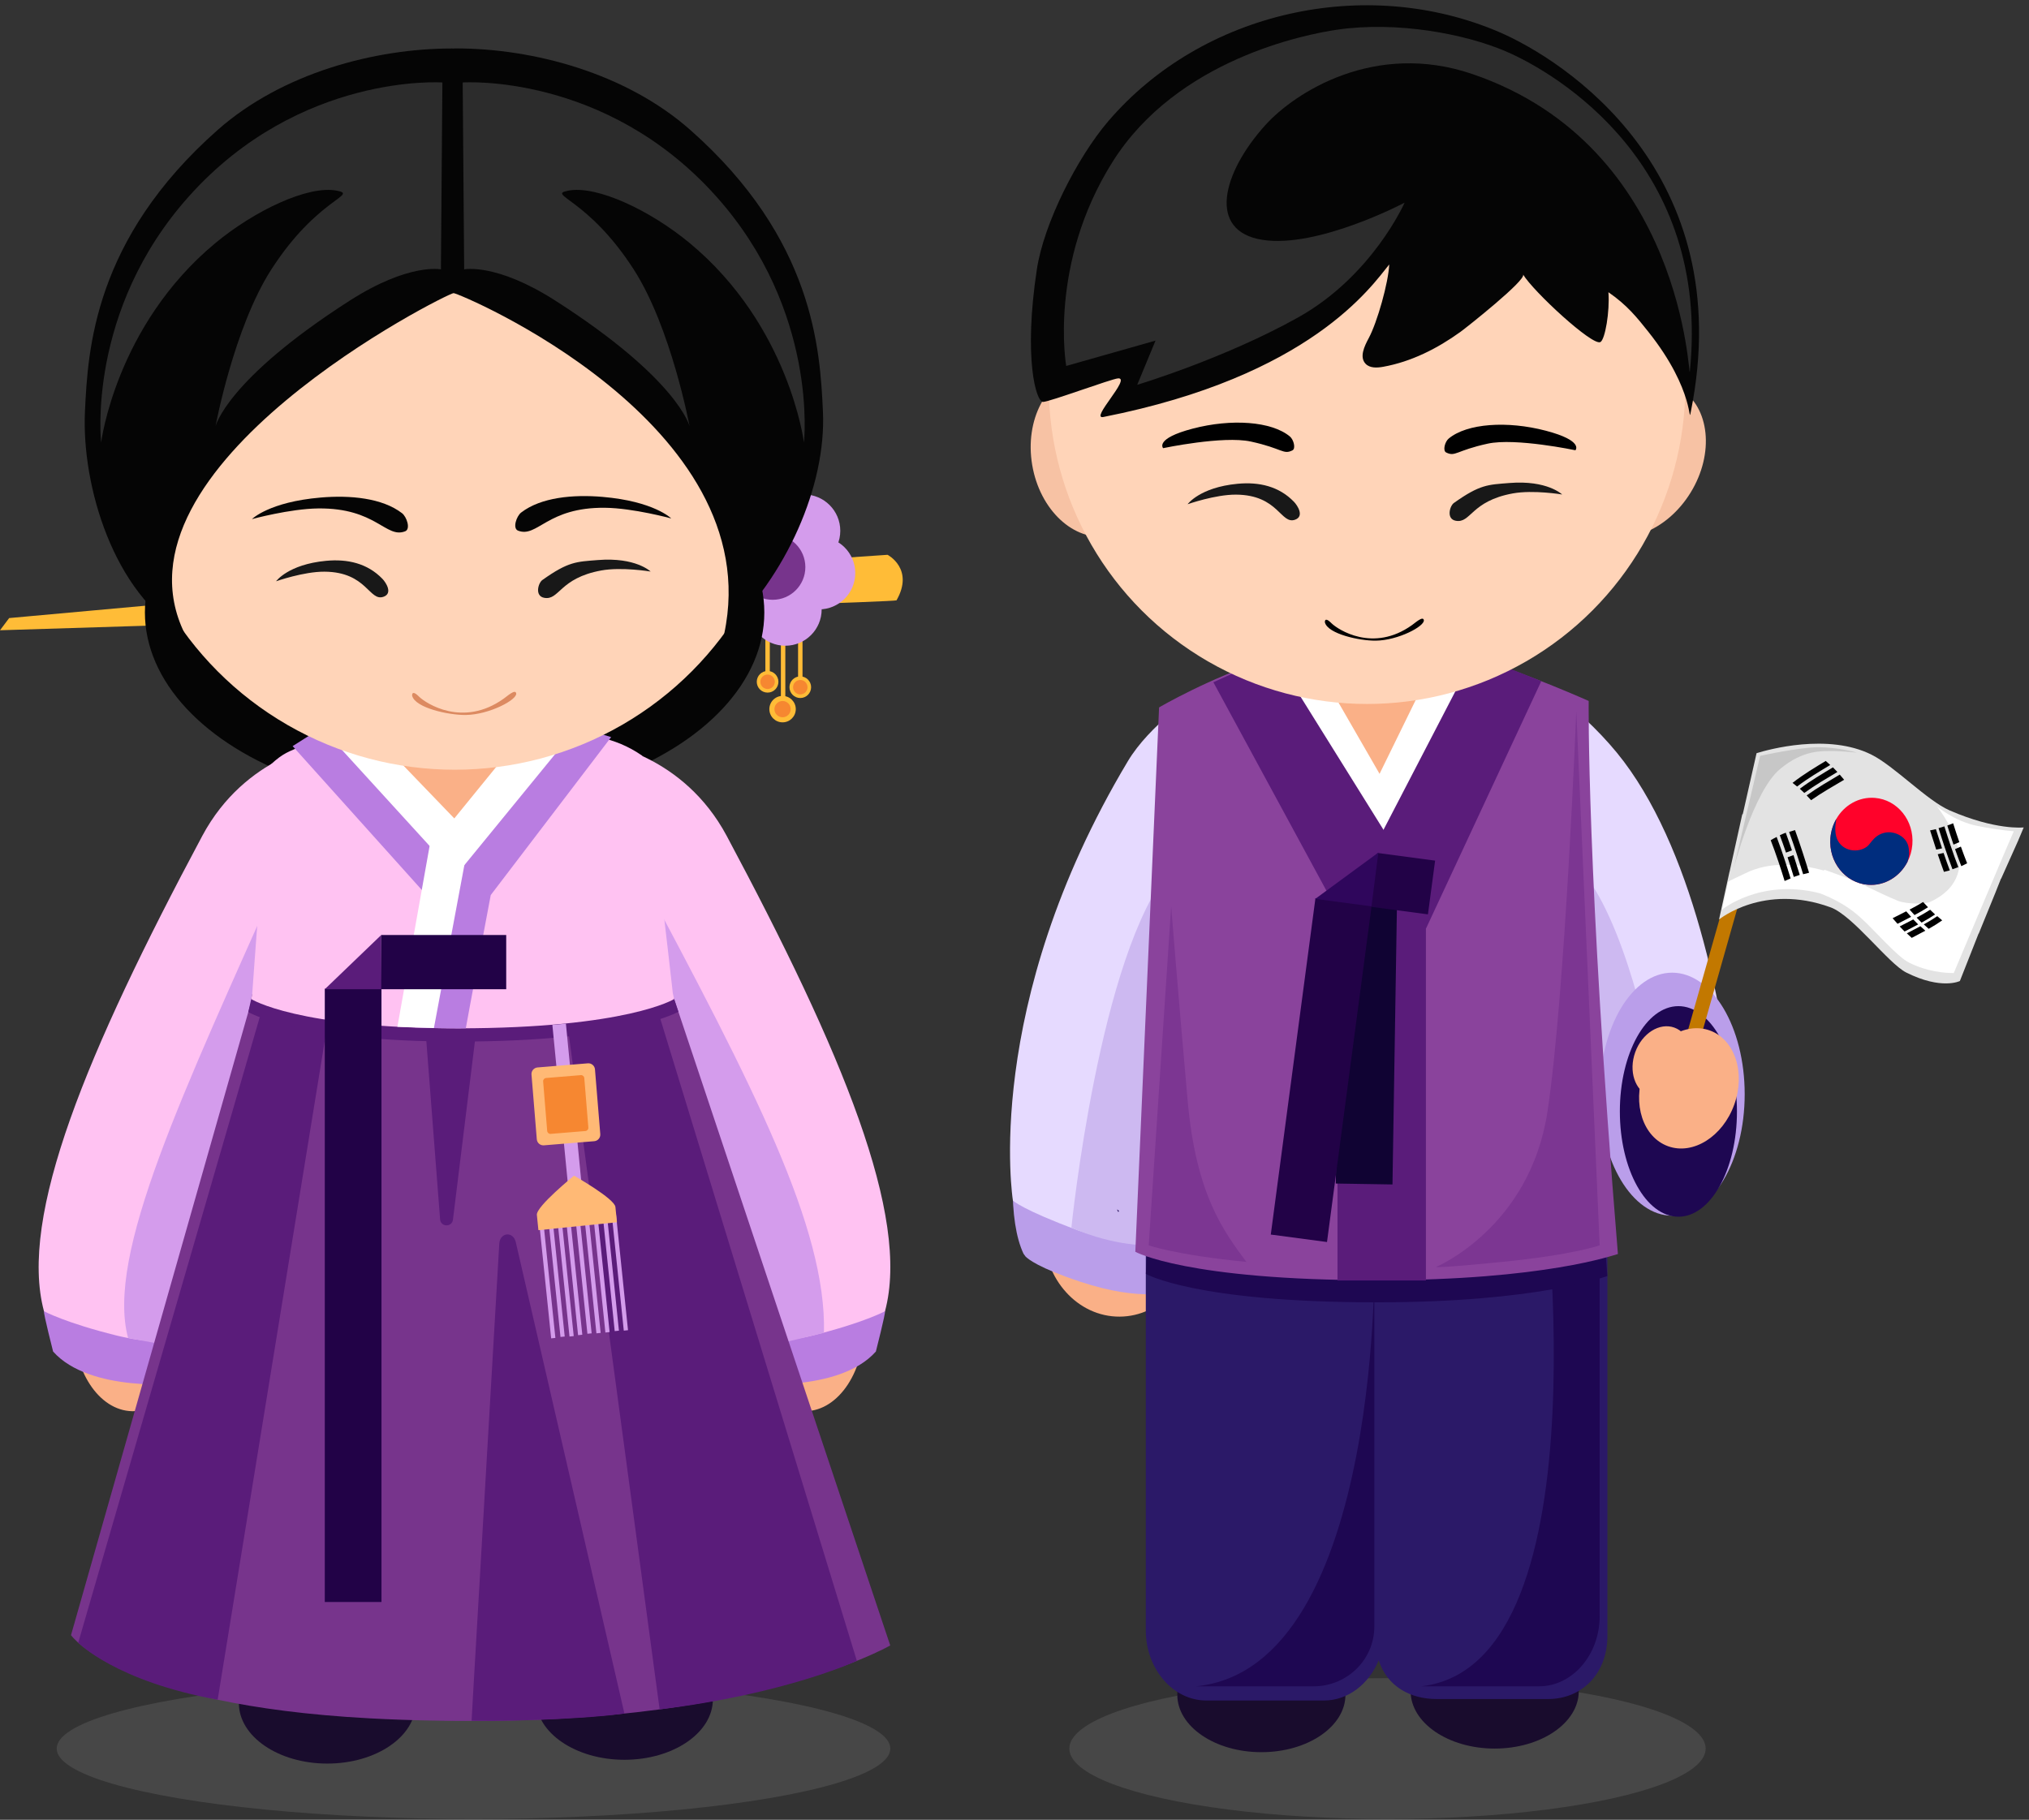 <?xml version="1.0" encoding="utf-8"?>
<!-- Generator: Adobe Illustrator 18.0.0, SVG Export Plug-In . SVG Version: 6.00 Build 0)  -->
<!DOCTYPE svg PUBLIC "-//W3C//DTD SVG 1.1//EN" "http://www.w3.org/Graphics/SVG/1.1/DTD/svg11.dtd">
<svg version="1.1" id="Слой_1" xmlns="http://www.w3.org/2000/svg" xmlns:xlink="http://www.w3.org/1999/xlink" x="0px" y="0px"
	 width="868px" height="778.667px" viewBox="0 0 868 778.667" enable-background="new 0 0 868 778.667" xml:space="preserve">
<rect x="0" y="0" width="868" height="778.667" fill="#333333" stroke="none"/>
<ellipse fill="#474747" cx="202.568" cy="748.207" rx="178.312" ry="30.133"/>
<ellipse fill="#474747" cx="593.568" cy="748.207" rx="136.108" ry="30.133"/>
<rect x="556.062" y="263.763" fill="#FAB087" width="70.969" height="89.035"/>
<path fill="#FFE9E9" d="M623.431,402.289h-70.194c-12.475,0-22.682-10.207-22.682-22.682v-84.402
	c0-12.475,10.207-22.682,22.682-22.682l37.403,70.857l32.791-70.857c12.475,0,22.682,10.207,22.682,22.682v84.402
	C646.113,392.083,635.906,402.289,623.431,402.289z"/>
<g>
	<path fill="#FFBC37" d="M335.473,301.548h-0.924c-0.269,0-0.488-0.22-0.488-0.488v-29.895c0-0.269,0.22-0.488,0.488-0.488h0.924
		c0.269,0,0.488,0.22,0.488,0.488v29.895C335.961,301.328,335.741,301.548,335.473,301.548z"/>
	<path fill="#FFBC37" d="M342.823,294.049H341.9c-0.269,0-0.488-0.22-0.488-0.488v-29.895c0-0.269,0.22-0.488,0.488-0.488h0.924
		c0.269,0,0.489,0.22,0.489,0.488v29.895C343.312,293.829,343.092,294.049,342.823,294.049z"/>
	<path fill="#FFBC37" d="M328.835,291.734h-0.924c-0.269,0-0.488-0.22-0.488-0.488v-29.895c0-0.269,0.22-0.488,0.488-0.488h0.924
		c0.269,0,0.488,0.22,0.488,0.488v29.895C329.323,291.515,329.104,291.734,328.835,291.734z"/>
	<path fill="#FFBC37" d="M63.944,259.023L379.705,237.4c0,0,11.538,5.983,3.815,19.485c-1.053,1.01-383.515,12.801-383.515,12.801
		l3.912-5.218C4.004,264.45,63.857,259.029,63.944,259.023z"/>
	<circle fill="#D49CEC" cx="335.961" cy="260.757" r="15.548"/>
	<circle fill="#D49CEC" cx="343.921" cy="227.121" r="15.548"/>
	<circle fill="#D49CEC" cx="350.327" cy="245.21" r="15.548"/>
	<circle fill="#77348C" cx="330.547" cy="242.668" r="13.984"/>
	<circle fill="#FFBC37" cx="328.373" cy="291.734" r="4.629"/>
	<circle fill="#FFBC37" cx="342.362" cy="294.049" r="4.629"/>
	<circle fill="#FFBC37" cx="334.779" cy="303.434" r="5.653"/>
	<circle fill="#F68731" cx="334.779" cy="303.434" r="3.482"/>
	<circle fill="#F68731" cx="342.362" cy="294.049" r="3.089"/>
	<circle fill="#F68731" cx="328.373" cy="291.734" r="3.089"/>
</g>
<ellipse fill="#050505" cx="194.482" cy="262.068" rx="132.492" ry="82.13"/>
<path fill="#FFFFFF" d="M264.786,347.633c0,37.704-30.628,71.503-68.41,71.503s-68.911-32.972-68.911-70.676
	c0-37.704,31.129-65.863,68.911-65.863S264.786,309.929,264.786,347.633z"/>
<path fill="#FAB087" d="M264.786,282.978c0,10.225-8.506,18.021-8.506,27.798c0,17.247-7.228,46.616-57.71,46.738
	c-40.949,0.099-61.54-18.089-62.827-40.74c-0.619-10.885-7.777-22.474-7.777-33.796c0-37.704,30.628-68.269,68.41-68.269
	S264.786,245.274,264.786,282.978z"/>
<path fill="#FAB087" d="M344.66,603.849c-14.279,0.291-26.196-16.407-26.622-37.297c-0.426-20.885,10.799-38.057,25.079-38.347
	c14.282-0.293,26.198,16.409,26.624,37.295C370.169,586.384,358.942,603.559,344.66,603.849z"/>
<path fill="#B97DE1" d="M274.62,339.425c0,0-1.865-0.001,3.209,7.736c5.071,7.736,77.584,149.924,100.777,213.9
	c0.289,0.797-3.908,17.247-3.908,17.247c-15.712,17.72-54.71,13.729-54.71,13.729l-35.054-247.655L274.62,339.425z"/>
<path fill="#FFC2F2" d="M258.47,318.218c0,0,33.862,4.74,52.422,39.477c49.41,92.478,78.612,162.728,67.714,203.365
	c0,0-9.106,4.966-31.055,10.397c-25.639,6.344-46.443,0.021-46.443,0.021L274.62,339.425L258.47,318.218z"/>
<path fill="#D49CEC" d="M220.848,333.564c0,0,33.862,4.74,52.422,39.477c49.41,92.478,80.283,152.383,79.22,197.274
	c0,0-24.359,5.814-46.308,11.245c-25.639,6.344-42.695,5.264-42.695,5.264L236.997,354.77L220.848,333.564z"/>
<path fill="#FAB087" d="M56.534,603.849c14.279,0.291,26.196-16.407,26.622-37.297c0.426-20.885-10.799-38.057-25.079-38.347
	c-14.282-0.293-26.198,16.409-26.624,37.295C31.025,586.384,42.252,603.559,56.534,603.849z"/>
<path fill="#B97DE1" d="M122.794,339.425c0,0,1.865-0.001-3.209,7.736c-5.071,7.736-77.584,149.924-100.777,213.9
	c-0.289,0.797,3.908,17.247,3.908,17.247c15.712,17.72,54.71,13.729,54.71,13.729l35.054-247.655L122.794,339.425z"/>
<path fill="#FFC2F2" d="M138.943,318.218c0,0-33.862,4.74-52.422,39.477C37.112,450.173,7.91,520.423,18.808,561.06
	c0,0,9.106,4.966,31.054,10.397c25.639,6.344,46.443,0.021,46.443,0.021l26.489-232.053L138.943,318.218z"/>
<path fill="#D49CEC" d="M170.175,329.136c0,0-33.434,7.161-49.45,43.142c-42.636,95.789-75.54,164.625-65.922,200.262
	c0,0,27.797,5.18,50.079,9.019c26.029,4.485,40.965,3.246,40.965,3.246l9.745-233.357L170.175,329.136z"/>
<path fill="#190C2D" d="M304.963,727.144c0,14.284-16.939,25.86-37.833,25.86c-20.89,0-37.829-11.576-37.829-25.86
	c0-14.284,16.94-25.859,37.829-25.859C288.024,701.285,304.963,712.86,304.963,727.144z"/>
<path fill="#190C2D" d="M177.853,728.766c0,14.284-16.94,25.86-37.834,25.86c-20.889,0-37.829-11.576-37.829-25.86
	c0-14.284,16.94-25.859,37.829-25.859C160.913,702.908,177.853,714.482,177.853,728.766z"/>
<path fill="#77348C" d="M287.793,426.546H108.07L30.379,699.67c0,0,20.718,29.862,127.85,35.606
	c146.734,7.867,213.949-31.195,213.949-31.195L287.793,426.546z"/>
<path fill="#77348C" d="M288.401,427.491l-171.668-0.945L39.043,699.67c0,0,20.718,29.862,127.85,35.606
	c146.734,7.867,213.949-31.195,213.949-31.195L288.401,427.491z"/>
<path fill="#5A1C7A" d="M282.19,731.439c53.918-6.567,84.369-20.773,84.369-20.773L281.176,431.68h-39.324L282.19,731.439z"/>
<path fill="#5A1C7A" d="M93.118,727.302c-43.758-7.943-59.645-24.407-59.645-24.407l80.442-277.294l27.235,6.079L93.118,727.302z"/>
<path fill="#5A1C7A" d="M201.752,736.302c24.65,0.383,53.354-1.508,61.429-2.609c2.523-0.344,2.678-0.326,3.951-0.464
	L220.649,531.49c-1.116-4.745-6.758-4.211-7.06,0.668L202.46,723.533C202.294,726.222,201.752,736.302,201.752,736.302z"/>
<path fill="#5A1C7A" d="M145.697,432.743l-1.986,67.848c-0.076,2.593,3.655,3.077,4.244,0.55l16.973-72.899
	c0.382-1.641-1.185-3.063-2.781-2.525l-14.986,5.051C146.307,431.056,145.724,431.843,145.697,432.743z"/>
<path fill="#5A1C7A" d="M181.564,434.768l6.707,87.002c0.256,3.326,5.092,3.436,5.5,0.125l11.762-95.501
	c0.265-2.149-1.932-3.754-3.899-2.849l-18.469,8.5C182.113,432.528,181.475,433.615,181.564,434.768z"/>
<path fill="#5A1C7A" d="M290.214,432.917l-1.813-5.425c0,0-41.736-88.721-43.718-90.085c-6.109-4.201,18.271-14.692,11.852-16.335
	c-29.266,39.32-83.007,54.64-109.281,16.693c0,0-14.629-14.52-18.721-12.651c-4.555,2.08,4.369,9.209-1.068,14.311
	c-1.121,2.831-19.988,88.066-19.988,88.066l-1.256,5.56c0,0,20.872,12.667,89.905,12.632
	C268.425,445.647,290.214,432.917,290.214,432.917z"/>
<path fill="#FFC2F2" d="M288.401,427.491l-0.572-2.52c0,0-11.228-100.333-13.21-101.696c-6.11-4.202-11.665-6.231-18.085-7.875
	c-29.266,39.32-83.007,54.64-109.281,16.693c0,0-14.629-14.52-18.721-12.651c-4.555,2.081-7.271,2.598-12.708,7.7
	c-1.121,2.831-7.946,98.458-7.946,98.458l-0.402,1.89c0,0,19.615,12.557,88.649,12.522
	C268.425,439.977,288.401,427.491,288.401,427.491z"/>
<path fill="#B97DE1" d="M230.183,305.937l-47.333,81.98l-5.395,51.709c0,0,15.436,0.62,21.82,0.388
	c0.251-1.89,10.667-57.026,10.667-57.026l51.513-67.587L230.183,305.937z"/>
<polygon fill="#B97DE1" points="125.188,319.26 193.555,395.403 205.059,377.707 138.943,310.539 "/>
<polygon fill="#220247" points="163.202,685.494 138.943,685.494 138.943,423.078 163.193,421.269 "/>
<polygon fill="#5A1C7A" points="163.091,400.084 138.943,423.287 163.202,423.287 "/>
<g>
	
		<rect x="240.501" y="438.166" transform="matrix(0.995 -0.097 0.097 0.995 -45.496 25.922)" fill="#D49CEC" width="5.816" height="83.872"/>
	
		<rect x="233.144" y="522.867" transform="matrix(-0.995 0.103 -0.103 -0.995 523.427 1068.728)" fill="#D49CEC" width="1.817" height="50.09"/>
	
		<rect x="237.138" y="522.266" transform="matrix(-0.995 0.103 -0.103 -0.995 531.329 1067.119)" fill="#D49CEC" width="1.817" height="50.09"/>
	
		<rect x="240.993" y="522.081" transform="matrix(-0.995 0.103 -0.103 -0.995 538.999 1066.354)" fill="#D49CEC" width="1.817" height="50.09"/>
	
		<rect x="244.664" y="521.507" transform="matrix(-0.995 0.103 -0.103 -0.995 546.263 1064.829)" fill="#D49CEC" width="1.817" height="50.09"/>
	
		<rect x="248.658" y="520.906" transform="matrix(-0.995 0.103 -0.103 -0.995 554.171 1063.216)" fill="#D49CEC" width="1.817" height="50.09"/>
	
		<rect x="252.513" y="520.722" transform="matrix(-0.995 0.103 -0.103 -0.995 561.841 1062.451)" fill="#D49CEC" width="1.817" height="50.09"/>
	
		<rect x="256.377" y="520.351" transform="matrix(-0.995 0.103 -0.103 -0.995 569.481 1061.329)" fill="#D49CEC" width="1.817" height="50.09"/>
	
		<rect x="260.371" y="519.75" transform="matrix(-0.995 0.103 -0.103 -0.995 577.383 1059.72)" fill="#D49CEC" width="1.817" height="50.09"/>
	
		<rect x="264.226" y="519.566" transform="matrix(-0.995 0.103 -0.103 -0.995 585.081 1058.938)" fill="#D49CEC" width="1.817" height="50.09"/>
	<path fill="#FFB975" d="M263.932,522.999l-0.658-6.537c-0.36-3.581-17.701-13.388-17.701-13.388s-16.265,13.189-15.904,16.77
		l0.658,6.537L263.932,522.999z"/>
	<path fill="#FFB975" d="M254.219,488.315l-21.537,1.766c-1.546,0.127-2.914-1.034-3.04-2.58l-2.272-27.705
		c-0.127-1.546,1.034-2.914,2.58-3.04l21.537-1.766c1.546-0.127,2.914,1.034,3.04,2.58l2.272,27.705
		C256.925,486.82,255.764,488.189,254.219,488.315z"/>
	<path fill="#F68731" d="M250.435,483.96l-14.862,1.219c-0.755,0.062-1.424-0.505-1.486-1.26l-1.735-21.167
		c-0.062-0.755,0.505-1.424,1.26-1.486l14.862-1.219c0.755-0.062,1.424,0.505,1.486,1.261l1.735,21.167
		C251.757,483.229,251.19,483.898,250.435,483.96z"/>
</g>
<g>
	<polygon fill="#FFFFFF" points="133.296,306.639 192.685,371.732 203.192,359.389 146.977,300.99 	"/>
	<polygon fill="#FFFFFF" points="243.813,289.42 185.921,360.549 194.187,375.655 253.021,303.688 	"/>
	<polygon fill="#FFFFFF" points="184.883,355.824 170.01,439.359 185.624,439.918 199.275,366.849 187.118,360.234 	"/>
</g>
<rect x="163.091" y="400.084" fill="#220247" width="53.466" height="23.203"/>
<path fill="#FAB087" d="M478.944,563.382c-17.848,0.066-32.371-15.987-32.445-35.853c-0.074-19.861,14.33-36.022,32.178-36.088
	c17.85-0.066,32.374,15.986,32.448,35.849C511.201,547.154,496.795,563.315,478.944,563.382z"/>
<path fill="#BA9EEA" d="M517.755,303.73c0,0-31.171,19.676-34.9,27.643c-44.701,95.5-57.775,177.824-45.015,205.064l0.883,1.22
	c1.077,1.065,5.49,4.852,23.55,10.837c26.334,8.727,39.605,4.124,39.605,4.124l20.486-233.306L517.755,303.73z"/>
<path fill="#E6DAFF" d="M501.022,305.101c-6.862,5.801-13.931,12.928-18.552,20.654c-62.724,104.886-49.143,187.971-49.143,187.971
	s4.049,3.927,27.596,12.646c17.283,6.404,32.968,3.022,40.099,0.769V305.101z"/>
<path fill="#CDB9F1" d="M501.652,371.117c-0.23,0.253-0.466,0.502-0.689,0.76c-30.669,35.71-42.625,153.413-42.625,153.413
	s16.537,7.813,34.021,7.576c3.408-0.046,6.48-0.038,9.293,0.004V371.117z"/>
<path fill="#BA9EEA" d="M740.911,479.48c-11.89-59.595-43.549-143.113-46.706-148.107c-4.699-7.436-34.9-27.643-34.9-27.643
	l-4.609,15.581l14.181,160.168H740.911z"/>
<path fill="#E6DAFF" d="M742.696,479.48c-4.531-41.152-16.639-112.002-48.108-153.725c-7.545-10.004-17.977-20.114-26.605-26.654
	V479.48H742.696z"/>
<path fill="#CDB9F1" d="M712.187,479.48c-6.461-37.116-18.029-86.574-36.091-107.603c-1.126-1.311-2.373-2.547-3.703-3.718V479.48
	H712.187z"/>
<path fill="#190C2D" d="M575.581,725.164c0,13.58-16.104,24.586-35.971,24.586c-19.864,0-35.969-11.006-35.969-24.586
	c0-13.582,16.104-24.588,35.969-24.588C559.477,700.577,575.581,711.583,575.581,725.164z"/>
<path fill="#190C2D" d="M675.396,723.622c0,13.579-16.104,24.585-35.971,24.585c-19.864,0-35.969-11.006-35.969-24.585
	c0-13.582,16.104-24.588,35.969-24.588C659.291,699.034,675.396,710.04,675.396,723.622z"/>
<path fill="#2B1968" d="M661.751,483.037h-47.752c-10.294,0-19.209,7.06-23.377,17.187c-3.709-11.317-13.165-19.432-24.205-19.432
	h-50.346c-14.244,0-25.899,13.485-25.899,29.966v186.917c0,16.481,11.654,29.966,25.899,29.966h50.346
	c10.294,0,19.209-7.06,23.377-17.187c3.709,11.317,13.705,16.554,24.744,16.554h47.752c14.244,0,25.359-10.607,25.359-27.089
	V513.003C687.649,496.522,675.995,483.037,661.751,483.037z"/>
<g>
	<path fill="#1E0752" d="M659.353,495.01c0-5.091,14.809-11.427,12.852-15.637c7.261,5.324,12.121,14.68,12.121,25.308v186.917
		c0,16.481-11.654,29.966-25.899,29.966h-50.346C689.173,712.043,659.353,495.01,659.353,495.01z"/>
	<path fill="#1E0752" d="M574.212,481.565c0.297,0.217,0.586,0.446,0.875,0.676c-0.083,0.235-0.178,0.463-0.256,0.701
		C574.638,482.474,574.425,482.019,574.212,481.565z"/>
</g>
<g>
	<path fill="#1E0752" d="M587.93,537.161v158.925c0,14.013-11.654,25.479-25.899,25.479h-50.346
		C592.777,713.469,587.93,528.125,587.93,537.161z"/>
	<path fill="#1E0752" d="M477.815,517.506c0.297,0.185,0.586,0.379,0.875,0.575c-0.083,0.2-0.178,0.393-0.256,0.596
		C478.241,518.279,478.028,517.893,477.815,517.506z"/>
</g>
<polygon fill="#F4BABA" points="537.451,293.01 571.398,355.74 578.057,368.047 590.64,358.648 551.477,290.677 "/>
<g>
	<path fill="#6FB1F2" d="M118.535,282.88c-0.02,0.026-0.071,0.064-0.095,0.092C118.473,282.99,118.506,282.972,118.535,282.88z"/>
</g>
<circle fill="#FFD4B8" cx="194.533" cy="186.162" r="143.199"/>
<path fill="#DC8A61" d="M176.339,297.803c1.425,5.093,15.446,8.201,22.84,8.133c10.073-0.094,22.231-6.564,21.641-9.282
	c-0.408-1.877-3.62,1.063-5.327,2.283c-17.489,12.511-33.291,1.987-36.129-0.756c-0.707-0.685-1.891-1.892-2.691-1.622
	C176.429,296.64,176.203,297.323,176.339,297.803z"/>
<path fill="#050505" d="M352.049,176.006c-1.238-26.37-3.813-73.617-56.736-120.398C267.589,31.102,227.871,20.72,195.065,20.72
	c-0.291,0-0.583,0.014-0.874,0.016v0.029c-0.287-0.002-0.575-0.016-0.862-0.016c-32.806,0-72.525,10.383-100.248,34.888
	c-52.924,46.781-55.499,94.028-56.736,120.398c-1.495,31.88,12.306,77.921,42.734,95.205
	C43.61,199.415,191.356,125.469,194.033,125.425c2.402-0.039,134.987,55.719,115.771,145.816
	C336.266,246.801,353.544,207.886,352.049,176.006z"/>
<path fill="#181818" d="M232.019,248.186c-1.781,1.267-3.352,6.856,0.793,7.617c6.527,1.196,6.467-8.434,24.417-11.704
	c8.744-1.595,21.099,0.459,21.099,0.459s-6.324-6.216-22.565-4.914C246.566,240.38,243.209,240.226,232.019,248.186z"/>
<path fill="#050505" d="M222.95,219.311c-2.006,1.545-3.784,6.81-1.326,7.755c8.306,3.194,12.345-10.071,37.189-9.791
	c12.098,0.134,28.337,4.562,28.337,4.562s-7.284-7.346-29.428-9.229C245.181,211.54,231.444,212.775,222.95,219.311z"/>
<path fill="#050505" d="M171.989,219.594c2.006,1.545,3.784,6.809,1.326,7.755c-8.306,3.194-12.345-10.071-37.188-9.791
	c-12.099,0.134-28.338,4.562-28.338,4.562s7.284-7.346,29.428-9.229C149.759,211.824,163.495,213.059,171.989,219.594z"/>
<path fill="#181818" d="M163.604,247.686c1.517,1.574,4.489,6.171,0.539,7.639c-6.221,2.309-7.092-10.595-25.337-10.707
	c-8.888-0.056-20.7,4.108-20.7,4.108s5.152-7.218,21.373-8.749C148.663,239.109,157.184,241.029,163.604,247.686z"/>
<path fill="#2C2C2C" d="M197.938,35.289c0,0,60.827-4.27,108.243,48.513c44.146,49.143,37.74,105.532,37.74,105.532
	s-6.237-50.013-48.923-85.371c-16.658-13.798-39.634-24.825-51.979-22.367c-9.3,1.852,8.421,3.168,28.072,33.669
	c16.059,24.925,23.906,67.138,23.906,67.138s-4.733-20.004-57.334-53.711c-25.493-16.336-39.095-13.426-39.095-13.426
	L197.938,35.289z"/>
<path fill="#2C2C2C" d="M189.254,35.289c0,0-60.827-4.27-108.243,48.513c-44.146,49.143-37.74,105.532-37.74,105.532
	s6.237-50.013,48.923-85.371c16.658-13.798,39.634-24.825,51.979-22.367c9.3,1.852-8.421,3.168-28.072,33.669
	c-16.059,24.925-23.906,67.138-23.906,67.138s4.734-20.004,57.334-53.711c25.493-16.336,39.095-13.426,39.095-13.426L189.254,35.289
	z"/>
<ellipse fill="#BA9EEA" cx="715.35" cy="468.201" rx="31.023" ry="51.996"/>
<ellipse fill="#1E0752" cx="718.017" cy="475.575" rx="25.048" ry="45.054"/>
<polygon fill="#FFFFFF" points="544.06,277.761 584.667,352.798 597.249,343.4 558.086,275.428 "/>
<polygon fill="#FFFFFF" points="619.294,271.636 580.218,351.445 590.798,364.8 630.575,284.005 "/>
<polygon fill="#FFFFFF" points="582.721,332.179 582.481,417.029 597.958,414.885 598.8,340.557 585.683,336.138 "/>
<path fill="#1E0752" d="M675.669,309.383c-0.019-0.022-24.702-11.481-43.077-17.336c-0.415,4.587-42.028,89.897-42.028,89.897
	s-47.282-81.183-47.44-89.897c-21.838,7.144-43.206,20.06-43.203,20.109l-9.718,232.926c0,0,20.907,12.178,98.707,12.178
	c69.053,0,97.233-10.904,98.708-11.226C674.735,381.406,675.669,309.383,675.669,309.383z"/>
<path fill="#8A439C" d="M679.639,299.933c-0.02-0.022-25.832-11.481-45.048-17.336c-0.434,4.587-43.951,89.897-43.951,89.897
	s-49.446-81.183-49.61-89.897c-22.838,7.144-45.183,20.061-45.18,20.109l-10.163,232.926c0,0,21.864,12.178,103.225,12.178
	c72.213,0,101.682-10.905,103.224-11.226C678.662,371.955,679.639,299.933,679.639,299.933z"/>
<rect x="572.175" y="366.612" fill="#5A1C7A" width="37.825" height="181.299"/>
<polygon fill="#5A1C7A" points="519.078,291.921 574.212,393.608 604.034,374.604 545.125,280.061 "/>
<polygon fill="#5A1C7A" points="630.772,280.061 580.919,376.138 610,397.407 659.353,291.463 "/>
<polygon fill="#100333" points="595.699,506.821 571.444,506.431 573.411,384.069 597.672,383.615 "/>
<rect x="588.1" y="366.375" transform="matrix(0.991 0.132 -0.132 0.991 54.954 -75.724)" fill="#220247" width="24.759" height="23.203"/>
<polygon fill="#220247" points="567.686,531.457 543.638,528.266 562.744,384.324 586.915,386.523 "/>
<ellipse transform="matrix(0.986 -0.166 0.166 0.986 -25.792 80.637)" fill="#F7C2A4" cx="468.434" cy="194.273" rx="27.146" ry="35.46"/>
<ellipse transform="matrix(0.852 0.523 -0.523 0.852 206.699 -337.337)" fill="#F7C2A4" cx="700.018" cy="196.932" rx="27.146" ry="35.46"/>
<circle fill="#FFD4B8" cx="584.821" cy="165.072" r="136.158"/>
<path d="M619.733,187.673c7.84-6.533,25.089-7.69,41.546-3.373c16.456,4.316,12.68,8.363,12.68,8.363s-25.657-5.411-37.499-2.831
	c-13.624,2.967-13.833,5.758-17.805,3.777C617.126,192.846,618.114,189.021,619.733,187.673z"/>
<path d="M551.813,186.775c-7.84-6.534-25.089-7.69-41.546-3.373c-16.456,4.316-12.68,8.363-12.68,8.363s25.657-5.411,37.499-2.832
	c13.624,2.968,13.833,5.758,17.805,3.777C554.421,191.948,553.432,188.124,551.813,186.775z"/>
<path d="M566.811,266.403c1.355,4.842,14.686,7.798,21.717,7.733c9.577-0.09,21.137-6.242,20.577-8.826
	c-0.388-1.785-3.442,1.011-5.065,2.171c-16.629,11.895-31.654,1.889-34.352-0.719c-0.672-0.651-1.798-1.799-2.558-1.543
	C566.898,265.298,566.683,265.947,566.811,266.403z"/>
<path fill="#050505" d="M723.344,176.119c20.505-102.555-54.37-150.553-82.05-162.422c-56.906-24.4-126.894-8.911-167.198,38.188
	c-13.126,15.339-27.53,43.54-30.536,63.4c-5.781,38.198-0.295,56.707,2.639,56.692c2.799-0.014,29.242-9.862,32.103-10.072
	c5.847-0.428-12.268,17.706-6.276,16.521c88.657-17.532,114.644-55.873,122.28-65.261c-0.349,7.781-5.095,24.701-8.786,31.559
	c-1.874,3.482-4.048,8.1-1.307,10.95c1.838,1.912,4.908,1.743,7.518,1.272c12.044-2.176,23.148-7.808,33.013-14.915
	c2.643-1.904,28.255-22.189,26.836-24.567c4.277,7.167,29.744,30.781,33.081,28.896c1.996-1.128,4.048-13.023,3.418-21.323
	c8.023,5.527,12.219,10.822,17.087,16.941C725.436,167.452,722.084,182.422,723.344,176.119z"/>
<path fill="#2C2C2C" d="M644.195,21.976c-17.54-7.521-46.67-13.015-72.271-9.255c-13.477,1.98-68.342,12.68-95.94,56.485
	c-27.598,43.805-19.862,87.385-19.862,87.385l38.205-10.843l-7.831,18.905c0,0,37.019-11.066,68.817-28.819
	c31.798-17.752,45.561-49.107,45.561-49.107s-37.019,19.597-60.749,15.908c-23.73-3.689-17.323-28.588,1.187-49.107
	c12.542-13.904,46.808-36.094,88.558-21.849c91.184,31.114,92.508,132.433,93.032,127.334
	C731.99,70.726,666.274,31.443,644.195,21.976z"/>
<path fill="#181818" d="M621.971,215.217c-1.781,1.267-3.352,6.856,0.793,7.617c6.527,1.196,6.467-8.434,24.417-11.704
	c8.744-1.595,21.099,0.459,21.099,0.459s-6.324-6.216-22.565-4.914C636.518,207.411,633.162,207.257,621.971,215.217z"/>
<path fill="#181818" d="M553.557,214.717c1.517,1.574,4.49,6.171,0.539,7.639c-6.221,2.309-7.091-10.595-25.338-10.707
	c-8.888-0.056-20.7,4.108-20.7,4.108s5.152-7.218,21.373-8.749C538.616,206.14,547.137,208.06,553.557,214.717z"/>
<path fill="#7C3692" d="M674.332,304.284l9.995,228.587c0,0-11.136,4.051-41.776,7.099c-27.279,2.713-28.272,2.189-28.272,2.189
	s40.16-16.696,47.72-66.47C669.559,425.916,674.332,304.284,674.332,304.284z"/>
<path fill="#7C3692" d="M501.022,387.816l-9.603,145.056c0,0,11.136,4.051,41.776,7.099c-9.724-13.207-21.543-28.571-25.139-69.171
	C503.616,420.651,501.022,387.816,501.022,387.816z"/>
<polygon fill="#2F065C" points="589.66,364.8 562.669,384.624 586.717,387.816 "/>
<ellipse transform="matrix(0.941 0.339 -0.339 0.941 196.251 -214.134)" fill="#FAB087" cx="710.711" cy="454.359" rx="12.172" ry="15.564"/>
<rect x="728.611" y="370.032" transform="matrix(0.962 0.273 -0.273 0.962 142.05 -184.002)" fill="#C27800" width="6.087" height="95.954"/>
<path fill="#E3E3E3" d="M834.004,346.747c-9.601-4.184-23.627-18.955-33.403-23.836c-18.653-9.313-44.239-2.149-49.151-0.629
	l-5.642,24.99l-0.254,1.057c-0.113,0.081-0.199,0.143-0.228,0.165l-5.428,24.539c-0.01,0.002-0.019,0.004-0.029,0.006l-4.473,20.412
	c0,0,19.076-15.665,47.694-5.211c9.609,3.511,24.751,24.072,32.402,27.905c15.129,7.579,22.938,3.622,22.938,3.622l7.982-20.249
	c0.051-0.022,0.085-0.038,0.085-0.038l7.107-17.455l2.388-6.021c0.057-0.022,0.092-0.037,0.092-0.037l7.232-16.168l2.42-5.741
	C865.735,354.055,853.884,355.412,834.004,346.747z"/>
<path fill="#FAB087" d="M741.896,472.687c-4.93,13.676-17.603,21.637-28.299,17.782c-10.698-3.86-15.371-18.072-10.439-31.75
	c4.929-13.678,17.601-21.639,28.299-17.783C742.154,444.794,746.827,459.007,741.896,472.687z"/>
<path fill="#FFFFFF" d="M846.077,353.445c-10.142-1.981-17.629-8.557-17.629-8.557s23.874,28.526-2.623,40.981
	c-2.696,1.267-10.442,0.812-13.519-0.261c-9.488-3.878-14.967-7.285-22.883-10.197c-2.928-1.077-5.939-2.222-8.997-3.28
	l-0.106,0.374c-10.998-2.956-23.199-4.009-33.598,1.134c-3.339,1.652-6.759,3.127-7.44,3.681l-2.612,11.921
	c0,0,16.234-13.31,41.21-7.177c2.707,0.771,6.754,2.749,9.859,4.551c4.289,2.488,7.49,5.227,10.812,8.479
	c2.498,2.483,4.992,5.078,7.372,7.494v0.002c0.158,0.16,0.308,0.311,0.465,0.469c0.096,0.097,0.194,0.198,0.29,0.294v-0.002
	c0.05,0.051,0.101,0.102,0.151,0.153c0.016,0.016,0.029,0.03,0.045,0.046l0.001,0c3.876,3.908,7.241,7.058,9.891,8.385
	c7.553,3.784,15.204,4.462,19.047,4.423c4.206-10.124,24.358-57.84,25.677-60.686C861.491,355.672,856.218,355.426,846.077,353.445z
	"/>
<path fill="#FF022A" d="M818.1,361.413c-0.214,2.665-0.946,5.152-2.084,7.366c-3.244,6.324-9.767,10.388-16.941,9.813
	c-9.688-0.777-16.866-9.73-16.042-19.993c0.243-3.024,1.149-5.822,2.566-8.239c3.367-5.824,9.624-9.496,16.46-8.947
	C811.746,342.19,818.924,351.143,818.1,361.413z"/>
<path fill="#002D7E" d="M816.016,368.78c-3.244,6.324-9.767,10.388-16.941,9.813c-9.688-0.777-16.866-9.73-16.042-19.993
	c0.243-3.024,1.149-5.822,2.566-8.239c-0.543,2.781-0.757,5.974,0.224,8.463c2.222,5.61,9.28,6.361,13.07,3.271
	c1.505-1.227,3.26-5.605,8.823-5.974c2.86-0.19,8.241,1.717,8.847,6.972C816.885,365.896,816.722,366.433,816.016,368.78z"/>
<g>
	<path d="M782.968,327.334c-4.678,2.829-9.369,5.573-14.183,9.215c-0.643-0.549-1.291-1.07-1.939-1.563
		c4.829-3.756,9.523-6.543,14.2-9.379C781.689,326.153,782.33,326.728,782.968,327.334z"/>
	<path d="M786.03,330.325c-4.672,2.809-9.357,5.488-14.157,8.979c-0.635-0.628-1.276-1.227-1.918-1.797
		c4.813-3.602,9.5-6.328,14.175-9.153C784.766,328.981,785.398,329.638,786.03,330.325z"/>
	<path d="M788.91,333.652c-4.671,2.782-9.346,5.393-14.129,8.741c-0.628-0.707-1.263-1.385-1.898-2.035
		c4.795-3.452,9.48-6.114,14.15-8.916C787.662,332.151,788.287,332.888,788.91,333.652z"/>
</g>
<g>
	<path d="M809.655,392.897c1.942-1.009,3.879-1.961,5.811-2.944c0.7,0.811,1.403,1.598,2.107,2.357
		c-1.935,1.002-3.868,1.967-5.811,2.984C811.06,394.521,810.357,393.722,809.655,392.897z"/>
	<path d="M822.69,385.964c0.702,0.775,1.405,1.522,2.106,2.242c-1.92,1.23-3.845,2.316-5.775,3.343
		c-0.704-0.754-1.407-1.534-2.107-2.34C818.844,388.207,820.77,387.152,822.69,385.964z"/>
	<path d="M812.672,396.42c1.943-1.019,3.878-1.988,5.812-2.998c0.702,0.74,1.405,1.452,2.111,2.137
		c-1.931,1.029-3.872,2.009-5.811,3.034C814.081,397.897,813.376,397.172,812.672,396.42z"/>
	<path d="M825.708,389.277c0.704,0.701,1.407,1.374,2.112,2.019c-1.921,1.29-3.848,2.422-5.778,3.481
		c-0.701-0.68-1.408-1.387-2.11-2.121C821.862,391.621,823.787,390.522,825.708,389.277z"/>
	<path d="M815.726,399.378c1.94-1.026,3.879-2.009,5.812-3.045c0.704,0.663,1.405,1.299,2.111,1.908
		c-1.932,1.053-3.871,2.045-5.811,3.072C817.132,400.697,816.425,400.052,815.726,399.378z"/>
	<path d="M828.761,392.027c0.707,0.624,1.406,1.221,2.112,1.791c-1.921,1.353-3.846,2.53-5.776,3.62
		c-0.704-0.604-1.407-1.235-2.11-1.893C824.915,394.478,826.844,393.333,828.761,392.027z"/>
</g>
<g>
	<path d="M767.38,375.233c-0.895-2.917-1.782-5.73-2.67-8.412c0.849-0.342,1.694-0.651,2.544-0.928
		c0.89,2.713,1.781,5.545,2.677,8.469C769.079,374.624,768.232,374.914,767.38,375.233z"/>
	<path d="M761.398,357.39c0.845-0.399,1.692-0.759,2.536-1.082c0.881,2.39,1.767,4.919,2.653,7.572
		c-0.845,0.284-1.696,0.601-2.543,0.953C763.158,362.215,762.279,359.731,761.398,357.39z"/>
	<g>
		<path d="M760.802,368.688c0.479,1.432,0.966,2.908,1.447,4.422c0.404,1.263,0.807,2.552,1.212,3.868
			c0.85-0.397,1.703-0.766,2.553-1.105c-0.405-1.324-0.809-2.626-1.214-3.902c-0.486-1.532-0.969-3.027-1.452-4.483
			c-1.108-3.338-2.208-6.466-3.309-9.367c-0.846,0.427-1.69,0.894-2.539,1.403C758.596,362.346,759.696,365.404,760.802,368.688z"/>
		<path d="M770.154,370.158c0.407,1.29,0.813,2.602,1.22,3.931c0.845-0.242,1.696-0.456,2.543-0.644
			c-0.409-1.327-0.817-2.639-1.223-3.933c-0.49-1.553-0.978-3.079-1.464-4.575c-1.114-3.428-2.224-6.692-3.33-9.751
			c-0.842,0.229-1.685,0.49-2.528,0.787c1.104,3.007,2.212,6.23,3.323,9.633C769.181,367.091,769.667,368.609,770.154,370.158z"/>
	</g>
</g>
<g>
	<path d="M835.544,352.272c0.88,2.807,1.767,5.506,2.652,8.079c-0.83,0.385-1.659,0.736-2.495,1.054
		c-0.885-2.608-1.765-5.332-2.645-8.15C833.886,352.955,834.714,352.627,835.544,352.272z"/>
	<path d="M841.534,369.397c-0.836,0.446-1.67,0.852-2.503,1.22c-0.891-2.299-1.78-4.729-2.666-7.278
		c0.832-0.326,1.664-0.686,2.496-1.082C839.75,364.768,840.641,367.15,841.534,369.397z"/>
	<path d="M834.44,361.775c-0.388-1.155-0.778-2.332-1.169-3.53c-0.491-1.516-0.983-3.064-1.474-4.64
		c-0.831,0.279-1.66,0.529-2.49,0.752c0.489,1.576,0.979,3.128,1.471,4.652c0.388,1.203,0.776,2.388,1.165,3.554
		c1.104,3.302,2.209,6.442,3.317,9.389c0.836-0.269,1.672-0.572,2.506-0.913C836.651,368.144,835.543,365.048,834.44,361.775z"/>
	<path d="M828.166,354.79c0.878,2.819,1.757,5.566,2.634,8.213c-0.831,0.209-1.662,0.388-2.494,0.54
		c-0.878-2.662-1.753-5.412-2.626-8.222C826.509,355.17,827.337,354.993,828.166,354.79z"/>
	<path d="M834.116,372.432c-0.835,0.244-1.671,0.453-2.503,0.633c-0.886-2.406-1.769-4.927-2.648-7.542
		c0.832-0.155,1.664-0.338,2.497-0.552C832.345,367.568,833.23,370.06,834.116,372.432z"/>
</g>
<path fill="#C7C7C7" d="M752.97,323.435l-11.4,48.518c0,0,8.49-33.25,19.829-42.802c10.177-8.573,18.458-7.684,22.155-7.783
	c3.162-0.085,10.884,0.669,10.884,0.669s-8.204-2.31-16.445-2.31C769.751,319.726,752.97,323.435,752.97,323.435z"/>
</svg>
